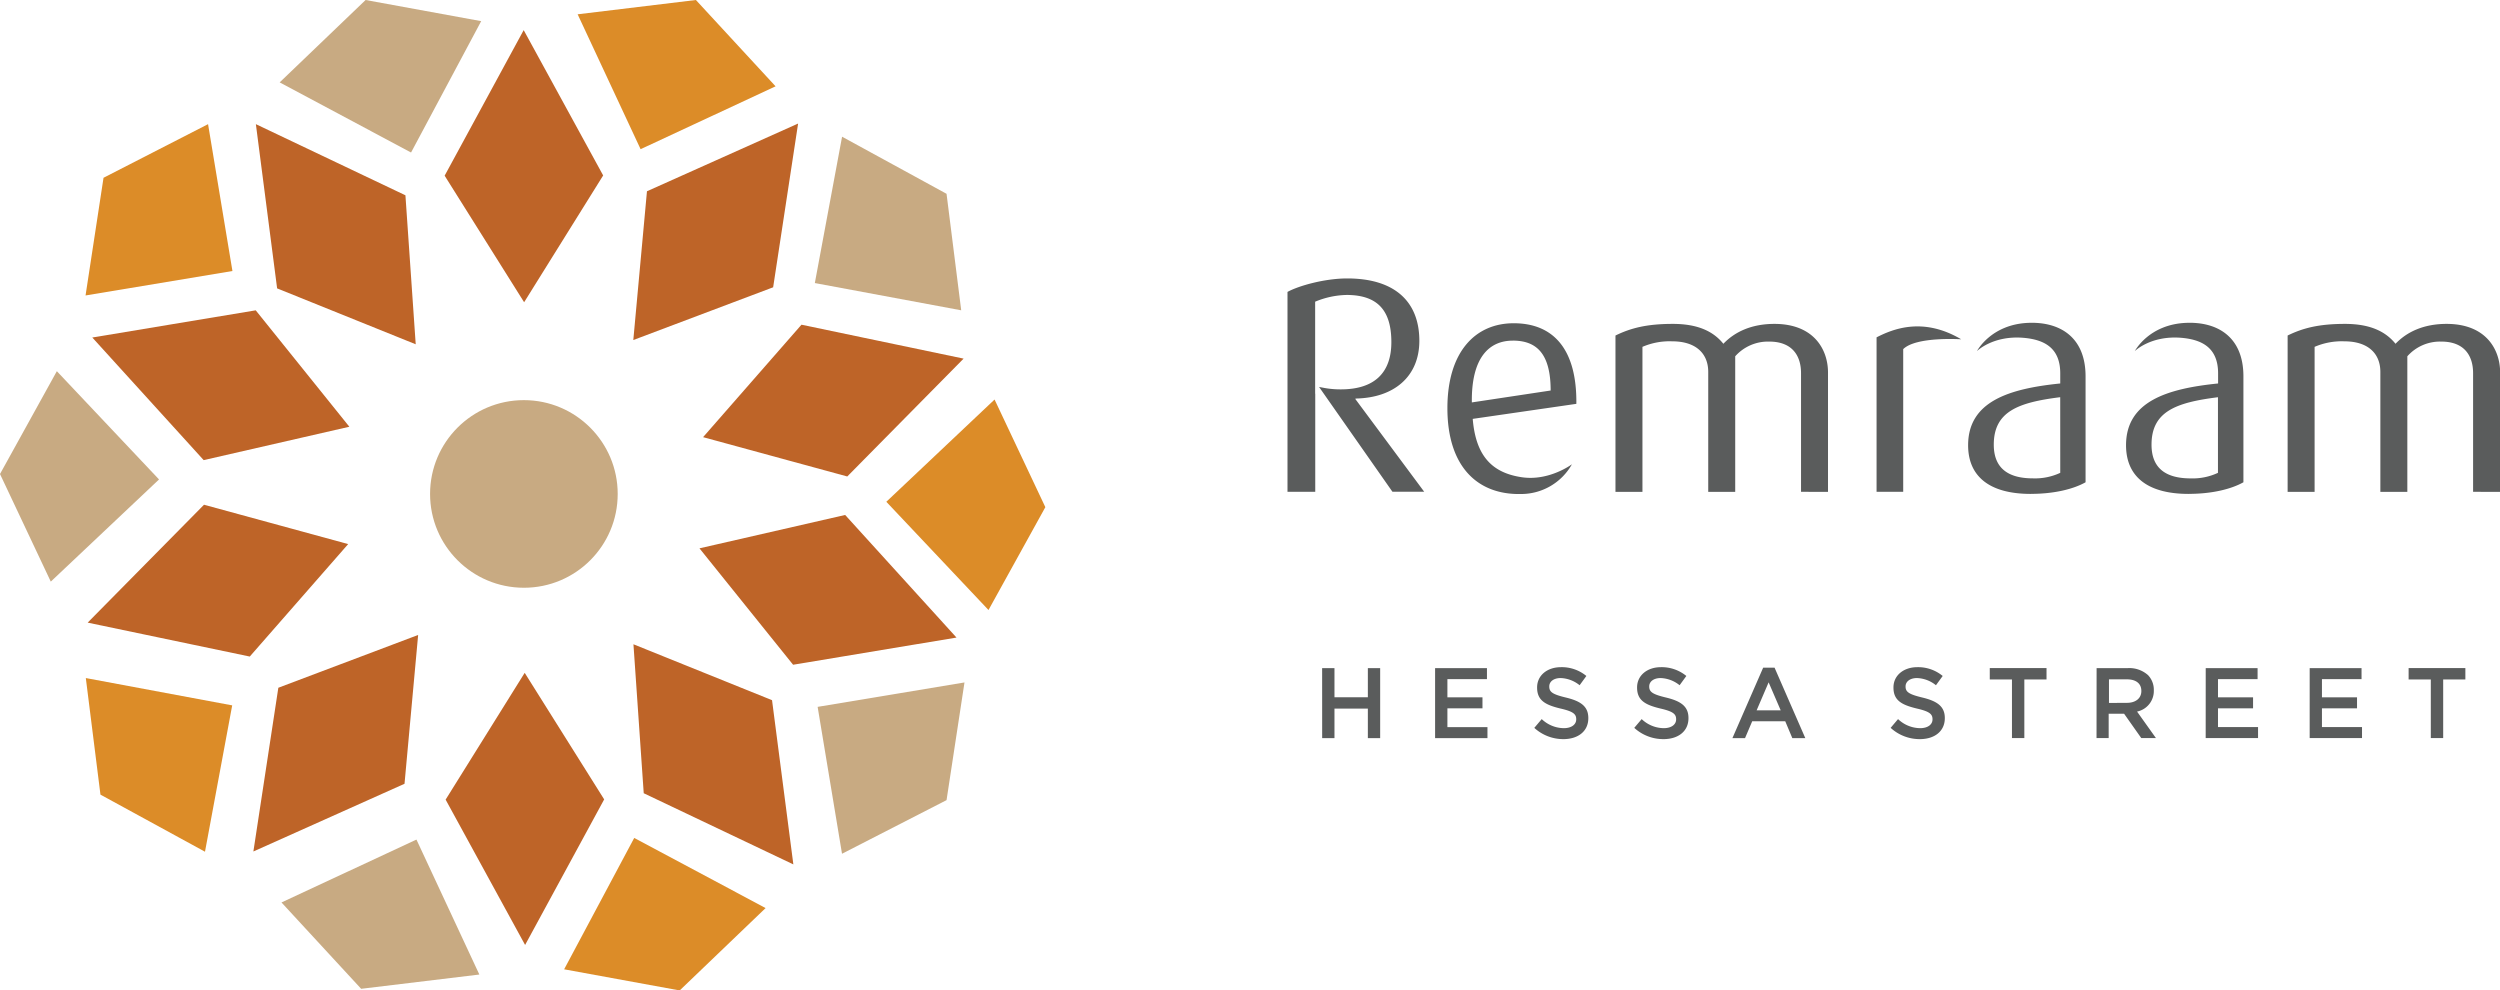 <svg xmlns="http://www.w3.org/2000/svg" viewBox="0 0 741.38 293.71"><path d="M183.18 146.5c-.006 15.363-12.463 27.814-27.827 27.8s-27.815-12.46-27.813-27.823 12.457-27.817 27.82-27.817c15.366.006 27.82 12.464 27.82 27.83" fill="#c8aa82"/><path d="M178.87 52.03l-23.44 37.6-23.57-37.53L155.3 8.93l23.57 43.1zm-46.72 185.1l23.45-37.6 23.57 37.53-23.45 43.17-23.57-43.1zM229.27 85.2l-41.46 15.64 4.05-44.12 44.82-20.08-7.4 48.56zM82.55 203.95L124 188.3l-4.04 44.13-44.82 20.08 7.4-48.55zm168.7-62.65l-42.75-11.66 29.18-33.35 48.08 10.06-34.5 34.95zM60.5 149.68l42.75 11.67-29.18 33.35L26 184.64l34.5-34.96zm174.7 47.46l-27.77-34.53 43.2-9.9 33.02 36.36-48.45 8.06zM75.83 92.02l27.77 34.53-43.2 9.9-33.03-36.36 48.45-8.06zM190.9 235.26l-3.05-44.2 41.1 16.58 6.32 48.7-44.36-21.1zM120.23 57.9l3.05 44.2-41.1-16.58-6.3-48.7 44.36 21.1z" fill="#be6428"/><path d="M230 25.6l-40.03 18.64-18.67-40L206.37 0 230 25.6zm63.14 155.3l-30.3-32.1 32.1-30.32L310 150.4l-16.86 30.5zM167.3 287.44l20.78-38.95 38.96 20.8-25.48 24.43-34.26-6.27zM25.46 201.08l43.4 8.1-8.07 43.4-31-16.93-4.34-34.57zM61.7 36.82l7.23 43.55-43.56 7.25 5.33-34.9 31-15.9z" fill="#dc8c28"/><path d="M285.04 92.02l-43.4-8.08 8.08-43.4 30.98 16.93 4.35 34.56zM249.7 253.18l-7.23-43.56 43.55-7.24-5.32 34.9-31 15.9zM83.48 267.62l40.02-18.64L142.15 289l-35.05 4.23-23.62-25.6zM16.86 110.08l30.3 32.1-32.1 30.3L0 140.57l16.86-30.5zM142.7 6.27l-20.8 38.96-38.96-20.8L108.42 0l34.27 6.27z" fill="#c8aa82"/><g fill="#5a5c5c"><path d="M602.25 146.47c-12.7 0-18.6-5.53-18.6-14.43 0-13 12.15-16.78 27.32-18.32v-3c0-7.52-4.67-10-10.9-10.54-9.1-.75-13.8 3.94-13.8 3.94s4.1-7.88 15.15-8.37c9.07-.4 17.06 3.9 17.06 15.87v31.4c-3.72 2.08-9.44 3.44-16.24 3.44m8.72-28.67c-12.35 1.55-19.7 4.18-19.7 14.07 0 7.08 4.37 10 11.62 10a17.68 17.68 0 0 0 8.09-1.64zm38.1 28.68c-12.7 0-18.58-5.53-18.58-14.43 0-13 12.15-16.78 27.3-18.32v-3c0-7.52-4.66-10-10.9-10.54-9.08-.75-13.8 3.94-13.8 3.94s4.1-7.88 15.15-8.37c9.08-.4 17.06 3.9 17.06 15.87v31.4c-3.72 2.08-9.43 3.44-16.25 3.44m8.7-28.66c-12.34 1.55-19.7 4.18-19.7 14.07 0 7.08 4.35 10 11.62 10a17.7 17.7 0 0 0 8.08-1.65zm-267.7-1.03v29.08h-8.23V86.57c3.24-1.8 11-4 17.7-4 14.13 0 21.4 6.9 21.4 18.5 0 10.6-7.53 16.94-18.94 17.12v.2l20.38 27.44h-9.42l-21.76-31.08 1.7.32a27 27 0 0 0 4.74.4c10.15 0 15-5.07 15-14 0-9.52-4.17-14-13.3-14a25.43 25.43 0 0 0-9.3 2v27.3zm46.7 7.45c.9 11.07 5.8 16 14.5 17.3 8.15 1.24 14.92-3.84 14.92-3.84a17.3 17.3 0 0 1-15.17 8.82c-12.78.26-21.76-8.06-21.76-25.46 0-16.58 8.17-25.18 19.66-25.18 11.7 0 18.77 7.6 18.58 23.9zm11.88-23.2c-7.06 0-12.32 5.1-12.14 18.32l23.37-3.53c0-11.05-4.26-14.8-11.23-14.8m85.48 44.84v-35.2c0-4.9-2.38-9.35-9.44-9.35a13 13 0 0 0-10.08 4.36v40.2h-8V110.3c0-5.45-3.63-9.08-10.7-9.08a20.31 20.31 0 0 0-8.81 1.64v43h-8V99.5c4.43-2.17 9.17-3.45 17-3.45 7.52 0 12.07 2.27 15 5.9 3.36-3.53 8.34-5.9 15.15-5.9 11.7 0 15.88 7.62 15.88 14.42v35.4zm199.3 0v-35.2c0-4.9-2.37-9.35-9.44-9.35a12.91 12.91 0 0 0-10.06 4.36v40.2h-8V110.3c0-5.45-3.63-9.08-10.7-9.08a20.32 20.32 0 0 0-8.8 1.64v43h-8V99.5c4.43-2.17 9.15-3.45 17-3.45 7.52 0 12.06 2.27 15 5.9 3.36-3.53 8.34-5.9 15.15-5.9 11.7 0 15.87 7.62 15.87 14.42v35.4z"/><path d="M564.4 103.54v42.3h-7.9v-45.8c4.76-2.43 13.7-6.16 25.1.58 0 0-13.36-.9-17.2 2.92m-172.32 94.6h3.66v8.63h9.9v-8.63h3.65v20.75h-3.65v-8.75h-9.9v8.75h-3.65zm33.5 0h15.38v3.26h-11.73v5.4h10.4v3.26h-10.4v5.57h11.88v3.26h-15.53zM455 215.85l2.2-2.6a9.65 9.65 0 0 0 6.55 2.69c2.25 0 3.68-1.06 3.68-2.6v-.05c0-1.5-.83-2.3-4.7-3.18-4.4-1.06-6.9-2.37-6.9-6.2v-.06c0-3.55 3-6 7.08-6a11.48 11.48 0 0 1 7.53 2.61l-2 2.75a9.41 9.41 0 0 0-5.63-2.13c-2.13 0-3.37 1.1-3.37 2.46v.06c0 1.6.94 2.3 4.94 3.26 4.4 1.06 6.64 2.63 6.64 6.07v.06c0 3.88-3.05 6.2-7.4 6.2a12.74 12.74 0 0 1-8.61-3.33zm29.64 0l2.2-2.6a9.65 9.65 0 0 0 6.55 2.69c2.25 0 3.67-1.06 3.67-2.6v-.05c0-1.5-.83-2.3-4.68-3.18-4.4-1.06-6.9-2.37-6.9-6.2v-.06c0-3.55 3-6 7.08-6a11.52 11.52 0 0 1 7.53 2.61l-2 2.75a9.43 9.43 0 0 0-5.63-2.13c-2.13 0-3.38 1.1-3.38 2.46v.06c0 1.6 1 2.3 5 3.26 4.4 1.06 6.64 2.63 6.64 6.07v.06c0 3.88-3.05 6.2-7.4 6.2a12.74 12.74 0 0 1-8.66-3.33zM522.87 198h3.38l9.12 20.9h-3.85l-2.1-5h-9.8l-2.13 5h-3.74zm5.2 12.65l-3.58-8.3-3.56 8.3zm32.6 5.2l2.2-2.6a9.65 9.65 0 0 0 6.55 2.69c2.25 0 3.67-1.06 3.67-2.6v-.05c0-1.5-.83-2.3-4.68-3.18-4.4-1.06-6.9-2.37-6.9-6.2v-.06c0-3.55 3-6 7.08-6a11.47 11.47 0 0 1 7.52 2.61l-2 2.75a9.43 9.43 0 0 0-5.63-2.13c-2.13 0-3.38 1.1-3.38 2.46v.06c0 1.6 1 2.3 5 3.26 4.38 1.06 6.64 2.63 6.64 6.07v.06c0 3.88-3.06 6.2-7.4 6.2a12.74 12.74 0 0 1-8.65-3.33zm35.98-14.35h-6.58v-3.38h16.83v3.38h-6.58v17.37h-3.67zm25.1-3.37H631a8.32 8.32 0 0 1 6 2.08 6.25 6.25 0 0 1 1.72 4.47v.06a6.23 6.23 0 0 1-4.97 6.28l5.6 7.86H635l-5.1-7.23h-4.57v7.23h-3.6zm9 10.3c2.6 0 4.27-1.37 4.27-3.47v-.06c0-2.22-1.6-3.44-4.3-3.44h-5.3v7zm23.36-10.3h15.38v3.26h-11.74v5.4h10.4v3.26h-10.4v5.57h11.88v3.26H654.1zm30.83 0h15.38v3.26h-11.74v5.4h10.4v3.26h-10.4v5.57h11.88v3.26h-15.52zm35.92 3.37h-6.58v-3.38h16.83v3.38h-6.58v17.37h-3.67z"/></g></svg>